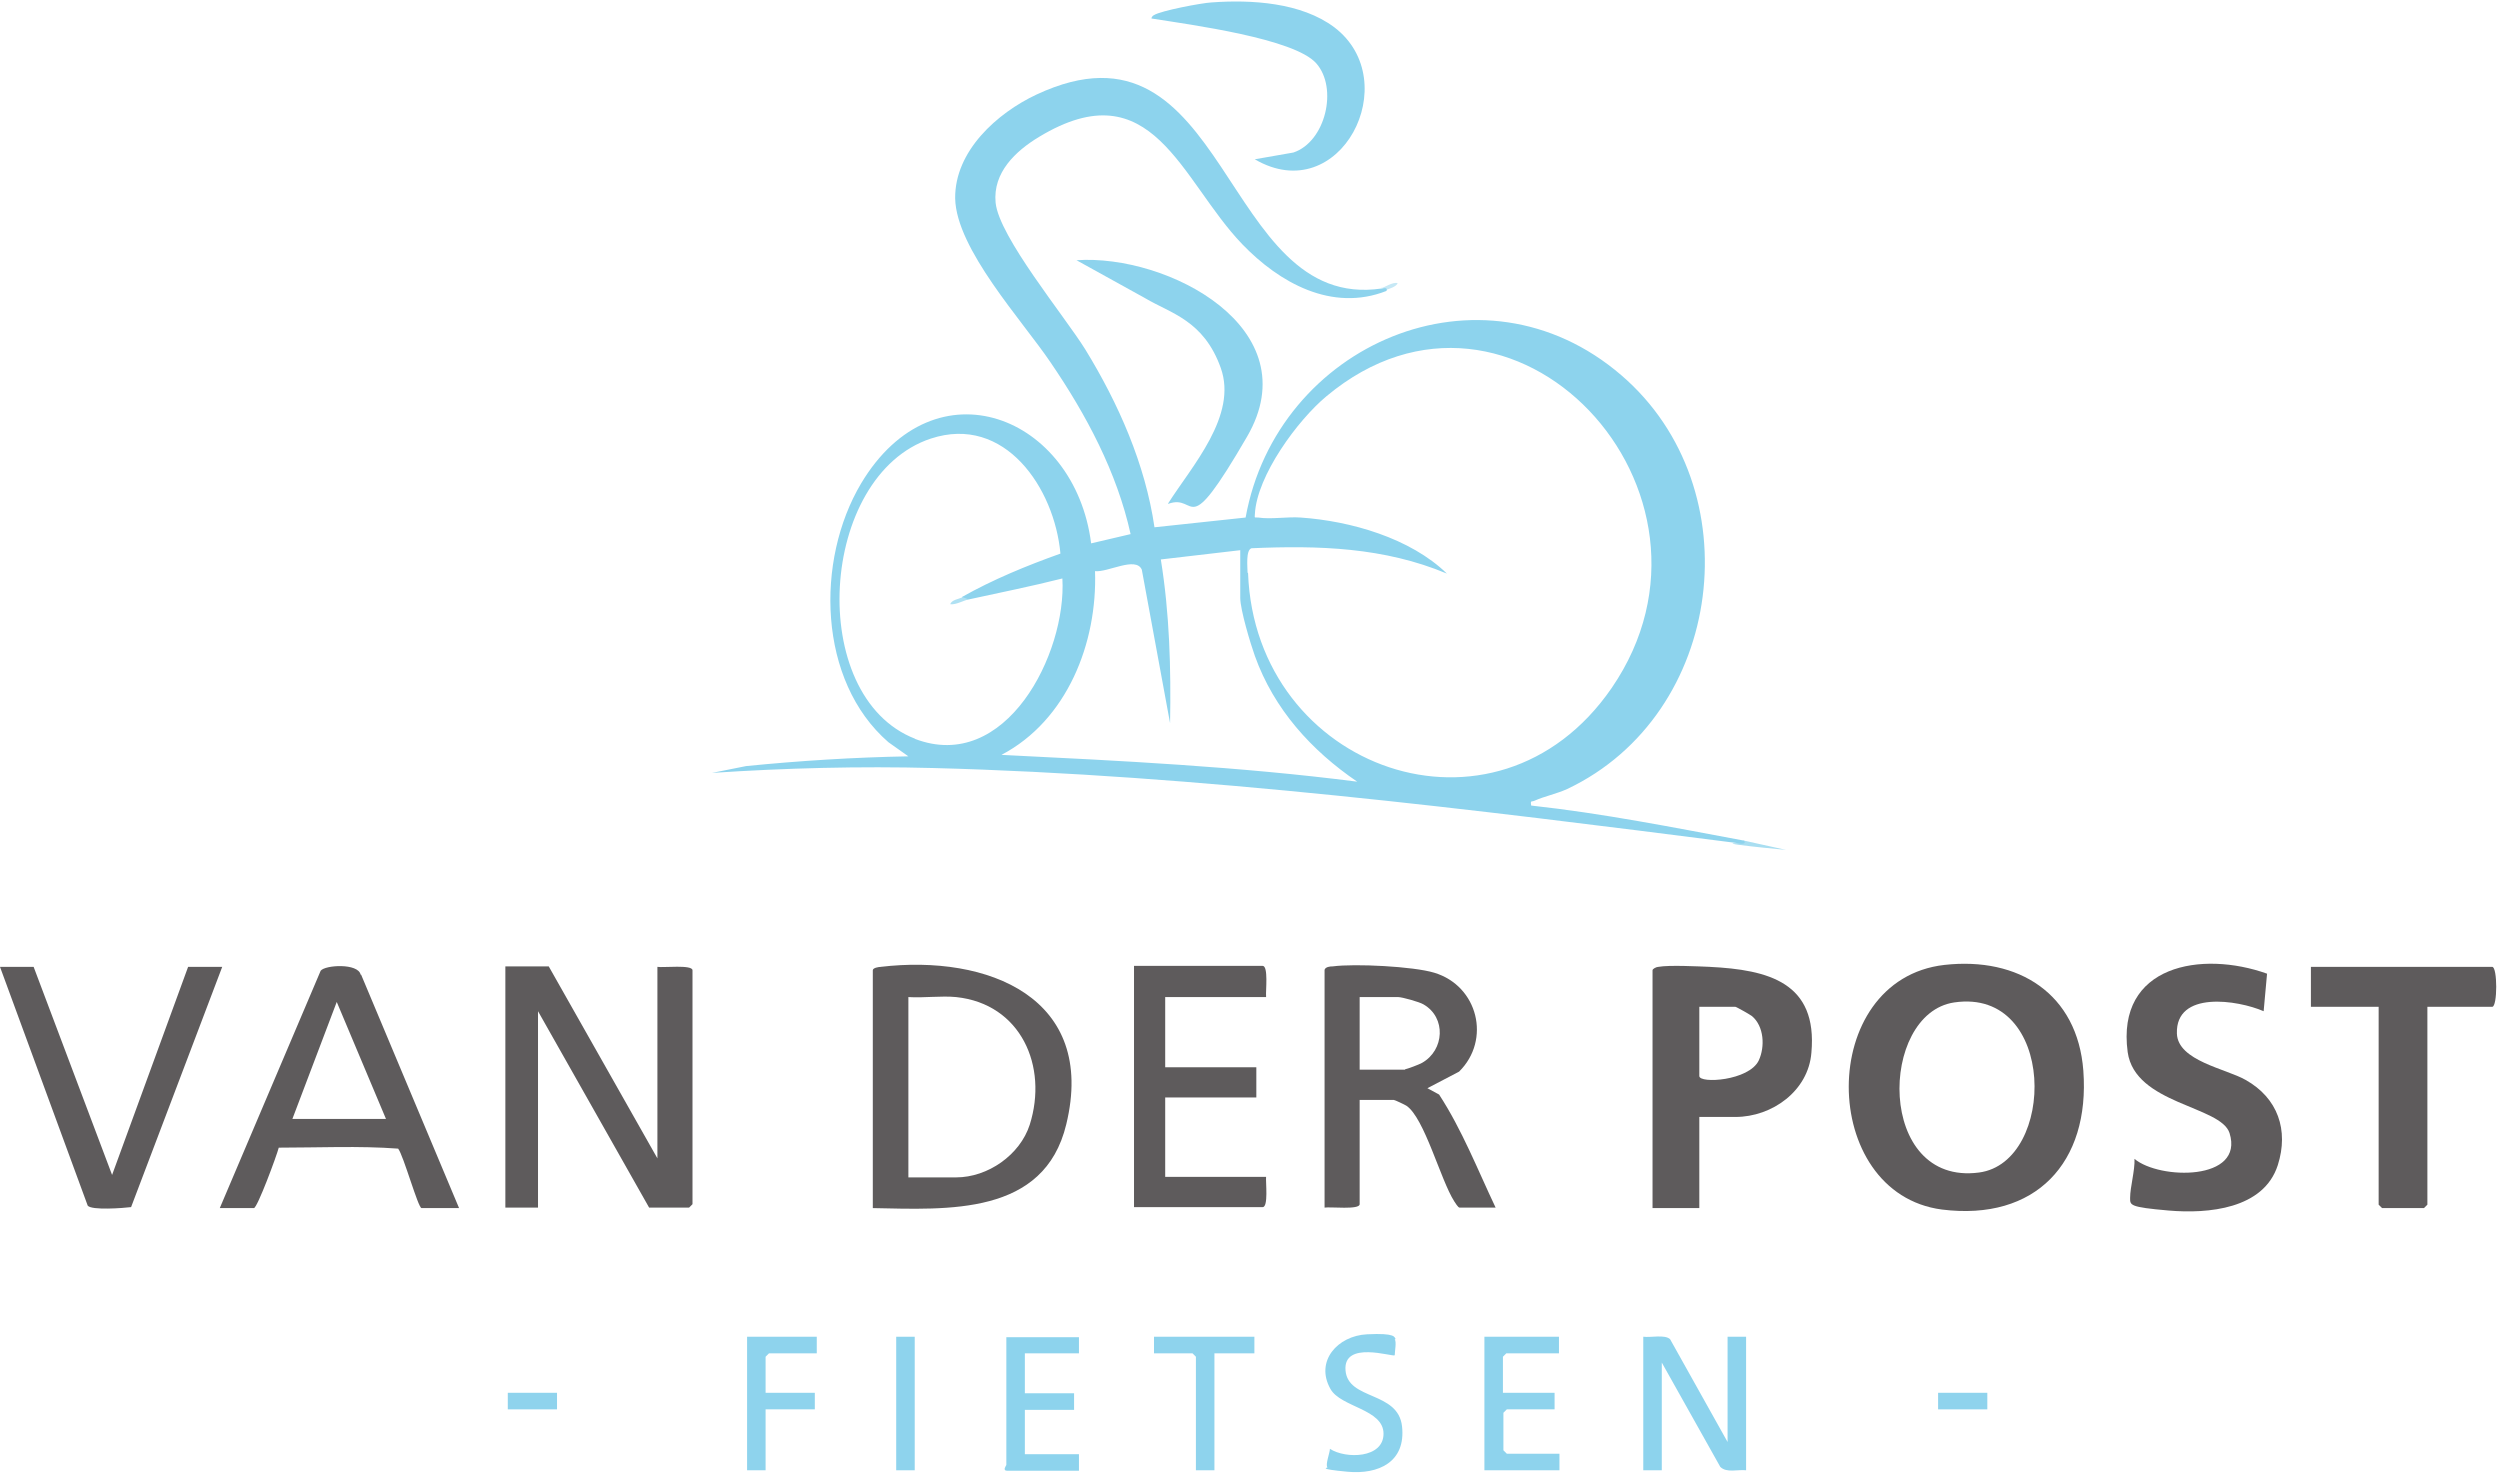 <svg width="513" height="303" viewBox="0 0 513 303" fill="none" xmlns="http://www.w3.org/2000/svg">
<path d="M134.9 237.8V198.4C136.1 198.6 142.1 197.9 142.1 199.1V247.1L141.4 247.8H133.2L110.4 207.5V247.8H103.7V198.3H112.6L134.9 237.7V237.8Z" fill="#5E5B5C"/>
<path d="M464.5 207.5C459.2 205.2 446.4 203.2 446.7 212.1C446.9 217.7 456.8 219.3 460.8 221.6C467.4 225.3 469.7 231.9 467.4 239.1C464.5 248.1 453.1 249.1 445 248.4C436.9 247.7 437.1 247.3 437.1 245.8C437.1 243.6 438.1 240.2 438 237.8C443.1 242.1 460.6 242.4 457.5 232.5C455.7 226.9 438.1 226.6 436.6 215.9C434.2 198 451.8 195 465.2 199.8L464.5 207.5Z" fill="#5E5B5C"/>
<path d="M498.099 206.599V247.199L497.399 247.899H488.799L488.099 247.199V206.599H474.199V198.399H511.399C512.499 198.399 512.499 206.599 511.399 206.599H498.199H498.099Z" fill="#5E5B5C"/>
<path d="M259.799 204.599H239.099V218.999H257.799V225.199H239.099V241.499H259.799C259.699 242.599 260.299 247.699 259.099 247.699H232.699V198.199H259.099C260.299 198.199 259.699 203.399 259.799 204.399V204.599Z" fill="#5E5B5C"/>
<path d="M6.9 198.399L23 241.099L38.6 198.399H45.6L26.9 247.699C25.3 247.899 18.8 248.399 18 247.399L0 198.399H7H6.9Z" fill="#5E5B5C"/>
<path d="M239.7 103.299C244.6 95.599 254 85.299 250.5 75.499C247 65.699 240.2 64.299 235 61.199L220.9 53.399C239.6 52.099 268.8 67.399 255.9 89.599C243 111.799 245.9 101.099 239.7 103.399V103.299Z" fill="#8DD3ED"/>
<path d="M257.401 32.699L265.401 31.299C272.001 29.099 274.601 18.099 270.101 12.999C265.601 7.899 244.501 5.099 236.301 3.799C236.201 3.699 236.501 3.199 236.801 3.099C238.201 2.199 246.601 0.599 248.601 0.499C256.801 -0.101 267.001 0.499 273.801 5.599C288.401 16.699 275.001 42.899 257.501 32.699H257.401Z" fill="#8DD3ED"/>
<path d="M337.199 274.299C338.799 274.499 341.599 273.799 342.699 274.799L354.499 295.899V274.299H358.299V301.699C356.599 301.499 354.299 302.299 352.999 300.999L340.999 279.599V301.699H337.199V274.299Z" fill="#8DD3ED"/>
<path d="M319.9 274.3V277.7H309.1L308.4 278.4V285.8H319V289.2H309.2L308.5 289.9V297.6L309.2 298.3H320V301.7H304.6V274.3H320H319.9Z" fill="#8ED3ED"/>
<path d="M221.401 274.3V277.7H210.301V285.9H220.401V289.3H210.301V298.4H221.401V301.8H206.701C205.601 301.8 206.501 300.7 206.501 300.6V274.4H221.401V274.3Z" fill="#8DD3ED"/>
<path d="M286.2 274.799C286.6 275.399 286.2 277.299 286.2 278.099C285.8 278.499 275.6 274.999 276.1 281.199C276.6 287.399 286.9 285.399 287.7 292.699C288.5 299.999 282.9 302.599 276.5 301.999C270.1 301.399 272.5 301.199 272.4 301.099C271.9 300.599 272.9 298.099 272.9 297.299C276.1 299.399 283.9 299.299 283.9 294.199C283.9 289.099 275.1 288.799 273 284.999C269.8 279.299 274.5 274.099 280.5 273.799C286.5 273.499 286.1 274.399 286.4 274.799H286.2Z" fill="#8DD3ED"/>
<path d="M167.601 274.3V277.7H157.801L157.101 278.4V285.8H167.201V289.2H157.101V301.7H153.301V274.3H167.701H167.601Z" fill="#8ED3ED"/>
<path d="M257.401 274.3V277.7H249.201V301.7H245.401V278.4L244.701 277.7H236.801V274.3H257.501H257.401Z" fill="#8ED3ED"/>
<path d="M187.7 274.3H183.9V301.7H187.7V274.3Z" fill="#8ED3ED"/>
<path d="M114.3 285.8H104.2V289.2H114.3V285.8Z" fill="#8FD3ED"/>
<path d="M407.799 285.8H397.699V289.2H407.799V285.8Z" fill="#8FD3ED"/>
<path d="M357.9 172.5L366.5 174.4C363.4 174.1 360.2 173.8 357.1 173.4C354 173 356.4 173 356.4 173L357.8 172.5H357.9Z" fill="#A9DEF1"/>
<path d="M283.4 59.1C284 59.1 285.7 57.8 286.8 58.1C286.6 58.8 285 59.3 284.4 59.5L283.4 59V59.1Z" fill="#C6E8F5"/>
<path d="M357.9 172.5C343.4 169.8 328.9 166.9 314.2 165.3C314 164.1 314.3 164.6 314.9 164.3C316.9 163.4 319.4 162.9 321.6 161.9C353.9 146.6 359.7 100.2 332.7 76.999C304 52.3 262 70.7 255.6 106.2L236.9 108.2C235 95.2 229.5 82.799 222.7 71.7C218.4 64.799 205 48.599 204.3 41.599C203.7 35.4 208.4 31 213.2 28.099C236.5 13.999 242.3 36.999 254.9 50.099C262.5 57.999 273.3 64.1 284.5 59.7C284.7 59.2 284.5 58.999 283.5 59.2C250.4 64.1 252.3 0.9 212.7 19.399C204.6 23.2 195.9 31 196 40.7C196.2 51.099 209.8 65.799 215.6 74.4C222.9 85.1 229.2 96.9 232 109.6L223.9 111.5C220.6 85.4 191.9 73.799 176.7 99.2C167.3 115 167.8 139.7 182.3 152.3L186.4 155.2C175.3 155.4 164.1 156.1 153.1 157.2L146.1 158.6C161.2 157.6 176.4 157.2 191.5 157.6C245.8 159 302.5 166.1 356.5 173C357.2 173.2 358.4 173.3 357.9 172.5ZM187.8 151.6C165.3 142.9 168 97.6 191 89.999C206.2 84.999 216.4 100.2 217.6 113.6C210.6 116.1 203.8 118.9 197.4 122.5C197.4 122.9 197.8 123.1 198.8 123C205.2 121.6 211.7 120.3 218 118.7C218.9 134.1 206.4 158.8 187.7 151.6H187.8ZM205.5 154.9C219 147.8 225.2 131.9 224.7 117.2C227.3 117.5 233.1 114.1 234.3 116.9L240.1 148.4C240.3 137.1 240 125.9 238.2 114.8L254.5 112.9V122.7C254.5 125.1 256.6 132.1 257.5 134.6C261.4 145.5 269.1 154 278.5 160.4C254.3 157.3 229.9 156.1 205.5 154.9ZM256 117.5C256 116.4 255.6 112.9 256.8 112.5C270.6 111.9 284 112.3 296.9 117.7C289.4 110.4 277.1 106.9 266.9 106.2C264.2 106 260.8 106.6 258.2 106.2C257.5 106.1 257.4 106.5 257.5 105.5C257.9 97.6 266.3 86.2 272.2 81.299C310.3 49.499 358.3 101 330.7 141.2C307 175.6 257.6 158 256.1 117.6L256 117.5Z" fill="#8DD3ED"/>
<path d="M197.4 122.5L198.8 123C197.7 123.2 196.3 124.1 195 124C195.2 123.1 196.8 122.9 197.4 122.6V122.5Z" fill="#AFE1F3"/>
<path d="M427.501 219.7C426.301 203.9 414.201 196.3 399.001 198C372.701 201 373.101 244.9 398.501 248.2C417.701 250.6 428.901 238.6 427.501 219.7ZM406.101 240.6C385.001 243.4 385.501 208 401.001 205.7C422.101 202.6 422.001 238.5 406.101 240.6Z" fill="#5E5B5C"/>
<path d="M180.8 198.4C180.3 198.4 179.1 198.6 179.1 199.1V247.9C194.5 248.2 214.3 249.5 218.8 230.7C225.1 204.7 202.7 195.8 180.7 198.4H180.8ZM211.3 230.8C209.3 237 202.7 241.6 196.2 241.6H186.4V204.6C189.6 204.8 193.1 204.3 196.2 204.6C209.5 206 215.1 218.8 211.3 230.8Z" fill="#5E5B5C"/>
<path d="M350.9 198.399C348.4 198.299 342.5 197.999 340.3 198.399C339.9 198.399 339.1 198.799 339.1 199.099V247.899H348.7V229.199H356.1C363.7 229.199 371.1 223.799 371.7 215.999C373 201.599 362.9 198.999 350.8 198.399H350.9ZM360.9 217.599C358.9 221.799 348.7 222.399 348.7 220.799V206.599H356.1C356.3 206.599 359.1 208.199 359.5 208.499C362 210.599 362.2 214.799 360.9 217.599Z" fill="#5E5B5C"/>
<path d="M295.301 224.6L292.901 223.3L299.401 219.9C306.001 213.4 303.301 202.3 294.301 199.6C290.001 198.3 278.001 197.7 273.501 198.3C272.901 198.3 272.001 198.4 271.801 199V247.8C273.001 247.6 279.001 248.3 279.001 247.1V225.7H286.001C286.201 225.7 288.301 226.7 288.601 226.9C292.301 229.4 295.601 242.1 298.401 246.5C298.601 246.8 299.201 247.8 299.501 247.8H306.901C303.201 240 300.001 231.8 295.301 224.6ZM288.401 219.5H279.001V204.6H286.901C287.701 204.6 291.301 205.6 292.101 206.1C296.801 208.8 296.401 215.5 291.801 218.1C291.301 218.4 288.701 219.4 288.301 219.4L288.401 219.5Z" fill="#5E5B5C"/>
<path d="M74 199.999C73.5 197.599 66.7 197.999 65.8 199.199L45.1 247.899H52.1C52.8 247.899 56.8 237.099 57.2 235.499C65.3 235.499 73.7 235.099 81.7 235.699C82.8 237.099 85.8 247.899 86.5 247.899H94.2L74.1 199.999H74ZM60 229.599L69.1 205.599L79.2 229.599H60Z" fill="#5E5B5C"/>
</svg>
